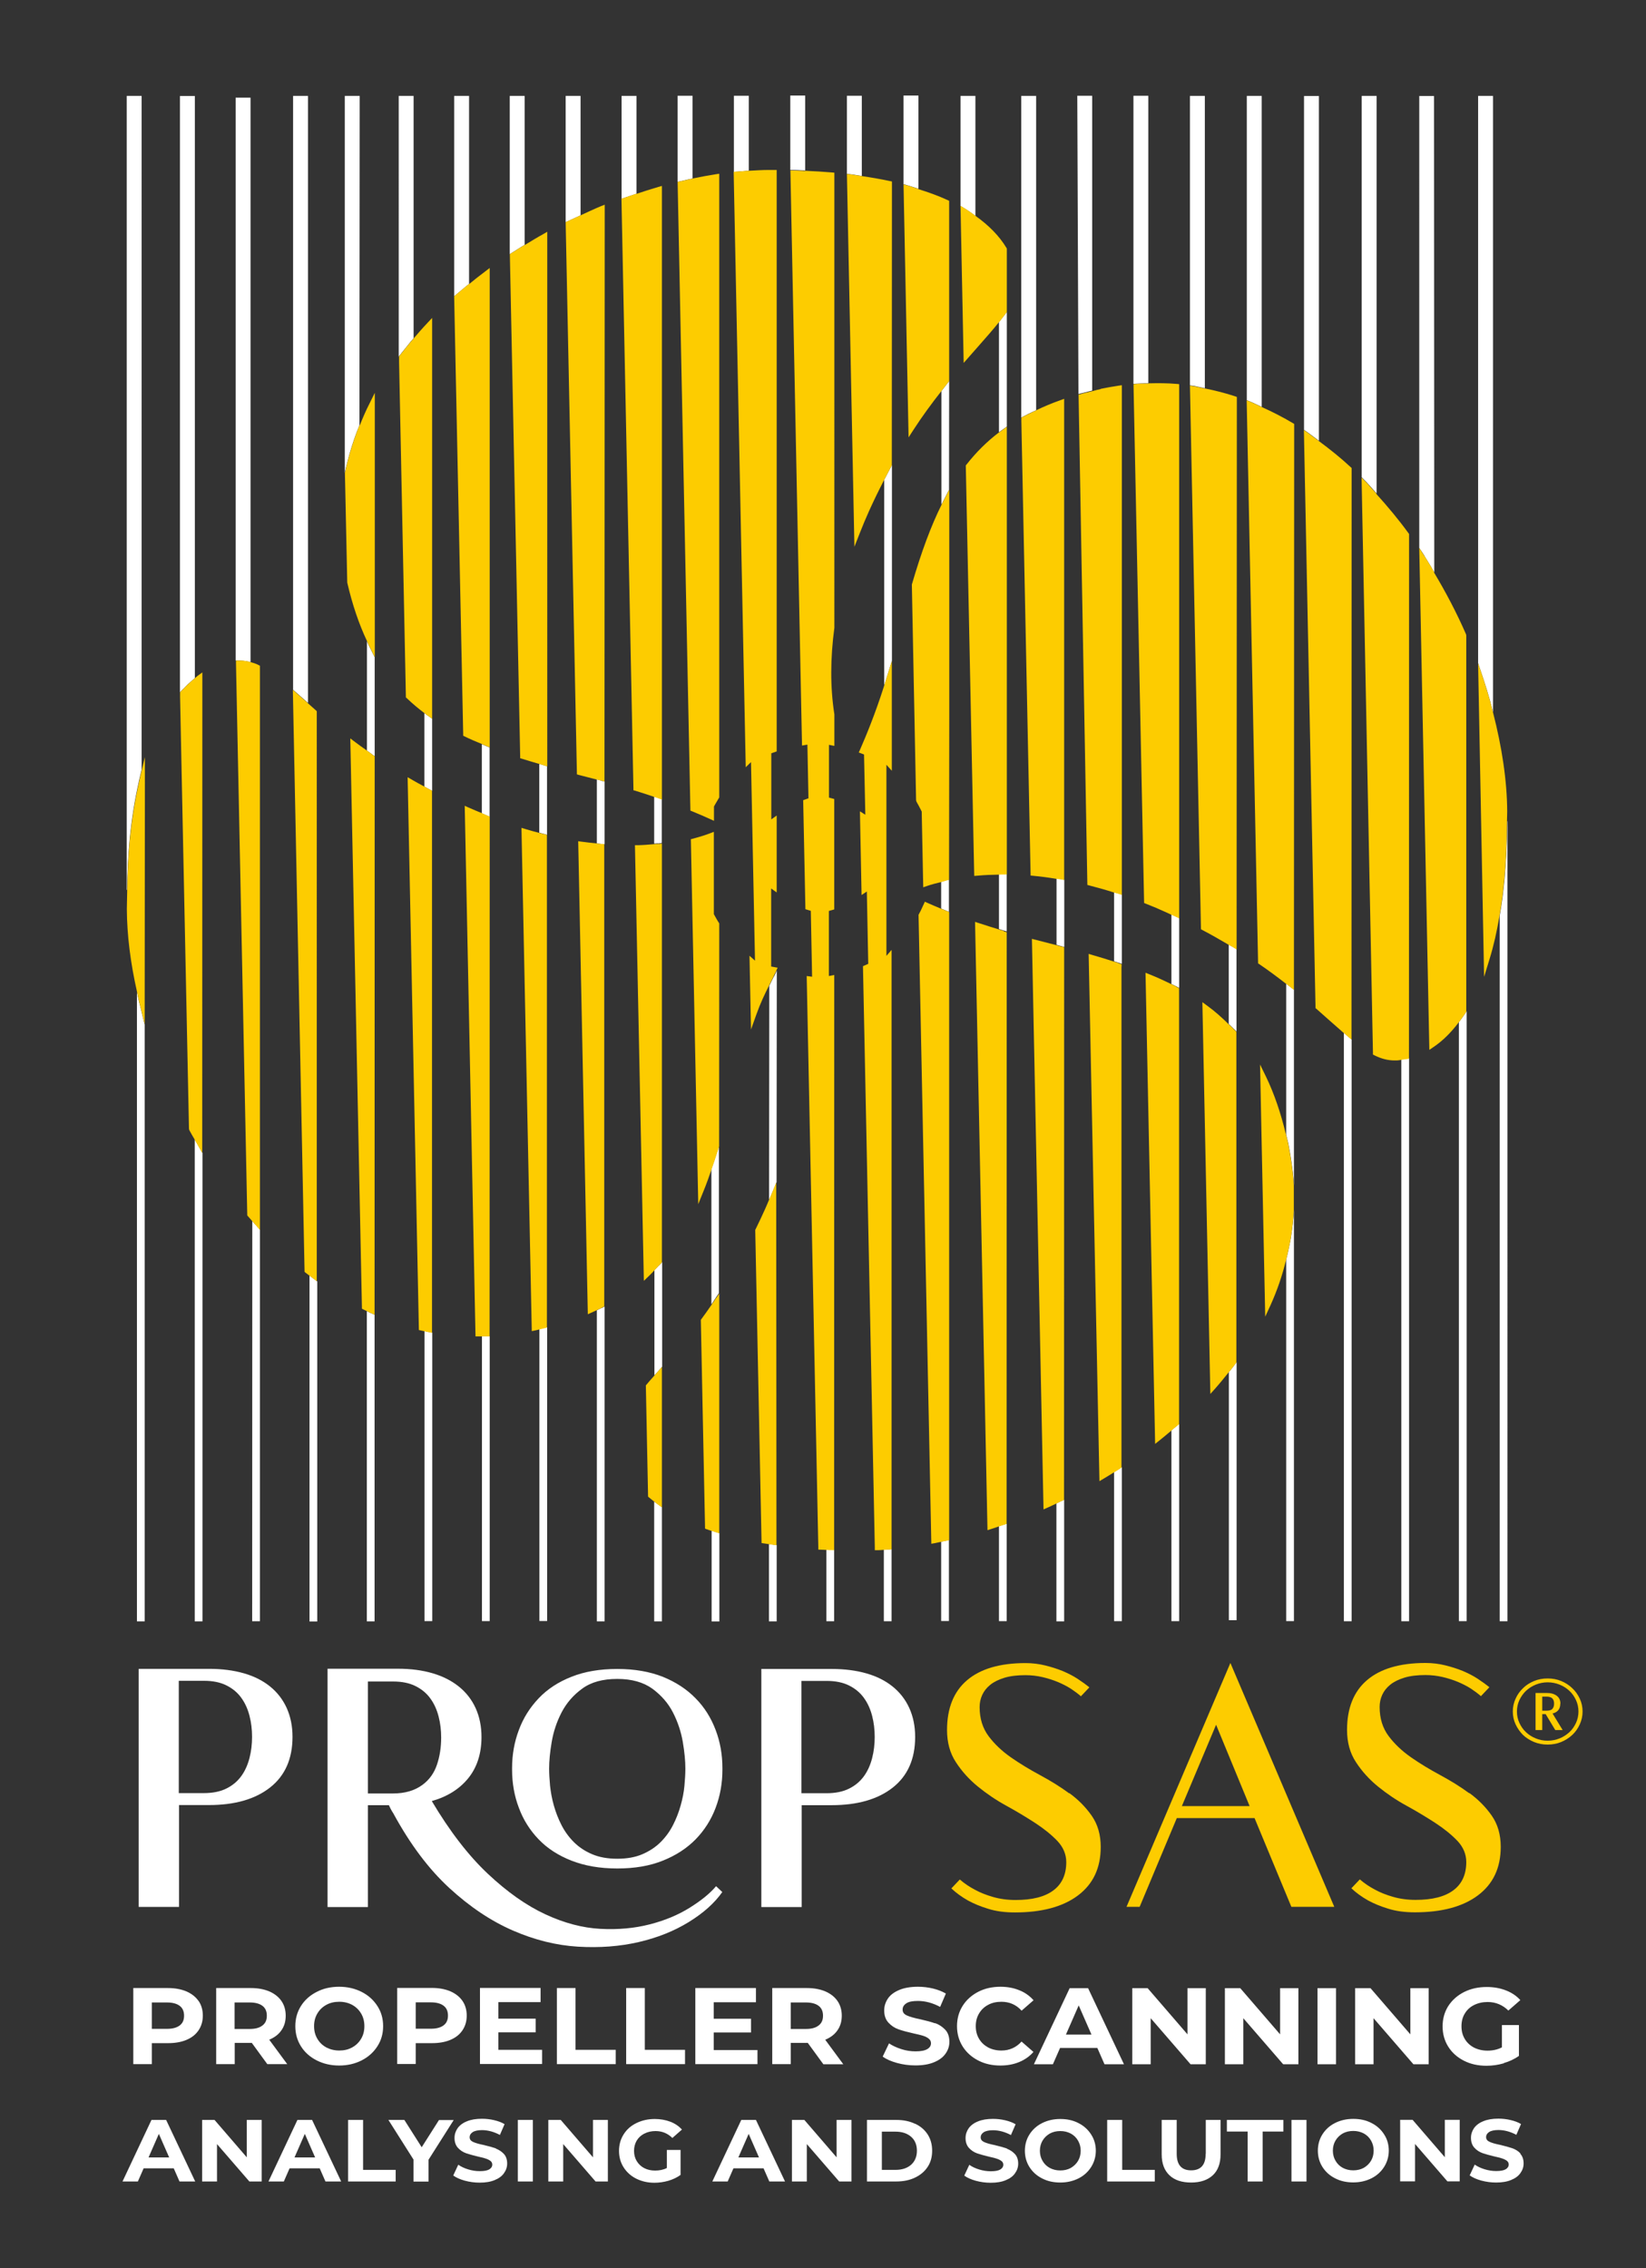 <?xml version="1.0" encoding="UTF-8"?><svg id="kleine_Anwendungen" xmlns="http://www.w3.org/2000/svg" viewBox="0 0 140.4 193.49"><rect x="0" y="0" width="140.4" height="193.49" fill="#333333" stroke="none"/><defs><style>.cls-1{fill:#fff;}.cls-2{fill:#fdcc00;}</style></defs>
<g id="Schriftzug-5"><path id="Schriftzug_weiß" class="cls-1" d="M15.25,153.98h2.57c2.21,0,3.95-.5,5.22-1.5s1.91-2.44,1.91-4.32c0-.92-.17-1.74-.5-2.47-.33-.72-.8-1.33-1.42-1.83-.62-.5-1.36-.87-2.23-1.12s-1.86-.38-2.96-.38h-6.01v20.31h3.44v-8.69Zm0-10.6h2.15c.75,0,1.39,.13,1.91,.39,.52,.26,.95,.61,1.27,1.06,.32,.44,.55,.95,.7,1.53s.22,1.17,.22,1.8-.07,1.23-.22,1.81-.38,1.1-.7,1.54c-.32,.44-.74,.8-1.27,1.06-.52,.26-1.16,.39-1.91,.39h-2.15v-9.58Zm46.38,18.04l-.55-.52c-.53,.63-1.29,1.24-2.27,1.85-.98,.61-2.11,1.08-3.4,1.41-1.29,.33-2.68,.46-4.2,.38-1.51-.08-3.08-.49-4.69-1.24-1.62-.75-3.25-1.9-4.9-3.45s-3.25-3.62-4.79-6.21c1.34-.38,2.38-1.04,3.12-1.96,.74-.92,1.12-2.09,1.12-3.5,0-.92-.17-1.74-.5-2.47-.33-.72-.8-1.33-1.42-1.83-.62-.5-1.36-.88-2.24-1.14s-1.87-.39-2.97-.39h-6v20.33h3.44v-8.69h1.79c.04,.09,.09,.19,.15,.31,.06,.12,.14,.25,.23,.39,1.43,2.63,3.02,4.75,4.77,6.36,1.75,1.61,3.56,2.82,5.42,3.63,1.86,.81,3.72,1.27,5.56,1.38s3.57-.02,5.17-.39c1.6-.37,3.03-.94,4.28-1.71,1.25-.77,2.2-1.62,2.86-2.56Zm-25.6-9.16c-.66,.49-1.5,.73-2.5,.73h-2.15v-9.55h2.15c.75,0,1.39,.13,1.91,.39,.52,.26,.95,.61,1.27,1.06,.32,.44,.55,.95,.7,1.53s.22,1.17,.22,1.8c0,.84-.12,1.61-.36,2.32-.24,.71-.65,1.29-1.24,1.72Zm9.92,4.65c.74,.77,1.67,1.37,2.79,1.81,1.12,.44,2.42,.67,3.91,.67s2.78-.22,3.89-.67c1.11-.44,2.04-1.05,2.79-1.81,.75-.77,1.32-1.66,1.71-2.69,.39-1.03,.58-2.11,.58-3.26v-.13c0-1.15-.19-2.24-.58-3.26-.39-1.03-.95-1.93-1.71-2.7-.75-.77-1.68-1.38-2.79-1.83-1.11-.44-2.41-.67-3.89-.67s-2.79,.22-3.91,.67c-1.12,.44-2.05,1.05-2.79,1.83s-1.31,1.67-1.69,2.7c-.39,1.03-.58,2.11-.58,3.26v.13c0,1.15,.19,2.24,.58,3.26,.38,1.03,.95,1.92,1.69,2.69Zm1.11-8.32c.15-.88,.43-1.72,.84-2.51s1-1.48,1.76-2.03c.76-.56,1.76-.83,2.99-.83s2.22,.28,2.99,.83c.76,.56,1.35,1.23,1.76,2.03s.69,1.64,.84,2.51c.15,.88,.22,1.64,.22,2.28,0,.43-.03,.93-.08,1.47-.05,.55-.16,1.1-.32,1.67s-.37,1.12-.65,1.67c-.28,.55-.63,1.03-1.06,1.46-.43,.43-.95,.77-1.55,1.03s-1.32,.39-2.15,.39-1.54-.13-2.15-.39-1.12-.6-1.55-1.03c-.43-.43-.78-.91-1.06-1.46-.28-.55-.49-1.1-.65-1.67-.16-.56-.26-1.12-.32-1.67-.05-.55-.08-1.04-.08-1.47,0-.64,.07-1.4,.22-2.28Zm21.3,5.4h2.57c2.21,0,3.95-.5,5.22-1.5s1.91-2.44,1.91-4.32c0-.92-.17-1.74-.5-2.47-.33-.72-.8-1.33-1.42-1.83-.62-.5-1.36-.87-2.23-1.12s-1.86-.38-2.96-.38h-6.01v20.31h3.44v-8.69Zm0-10.6h2.15c.75,0,1.39,.13,1.91,.39,.52,.26,.95,.61,1.27,1.06,.32,.44,.55,.95,.7,1.53s.22,1.17,.22,1.8-.07,1.23-.22,1.81-.38,1.1-.7,1.54c-.32,.44-.74,.8-1.27,1.06-.52,.26-1.16,.39-1.91,.39h-2.15v-9.58Zm-51.42,27.31c-.24-.35-.58-.62-1.03-.82-.45-.19-.97-.29-1.58-.29h-2.96v6.49h1.58v-1.79h1.38c.61,0,1.13-.09,1.58-.28,.45-.19,.79-.46,1.03-.82s.36-.77,.36-1.25-.12-.9-.36-1.25Zm-1.61,2.08c-.25,.19-.61,.29-1.09,.29h-1.29v-2.25h1.29c.48,0,.84,.1,1.09,.29,.25,.19,.37,.47,.37,.84s-.12,.64-.37,.83Zm7.63,1.22c.45-.19,.8-.45,1.04-.8,.25-.35,.37-.77,.37-1.25s-.12-.9-.36-1.25-.58-.62-1.03-.82c-.45-.19-.97-.29-1.58-.29h-2.96v6.49h1.58v-1.81h1.46l1.32,1.81h1.7l-1.54-2.09Zm-.57-1.22c-.25,.2-.61,.3-1.09,.3h-1.29v-2.26h1.29c.48,0,.84,.1,1.09,.29,.25,.19,.37,.47,.37,.84s-.12,.64-.37,.83Zm4.62,2.98c.57,.29,1.21,.44,1.92,.44s1.35-.15,1.92-.44c.57-.29,1.01-.69,1.34-1.2,.33-.51,.49-1.08,.49-1.72s-.16-1.21-.49-1.72c-.33-.51-.77-.91-1.34-1.2s-1.21-.44-1.92-.44-1.35,.14-1.92,.44c-.57,.29-1.02,.69-1.34,1.2-.32,.51-.48,1.08-.48,1.72s.16,1.21,.48,1.72c.32,.51,.77,.91,1.34,1.2Zm.06-4c.19-.32,.44-.56,.77-.74,.33-.18,.69-.26,1.1-.26s.77,.09,1.09,.26c.33,.18,.58,.42,.77,.74,.19,.32,.28,.67,.28,1.08s-.09,.76-.28,1.08c-.19,.32-.44,.56-.77,.74-.33,.18-.69,.26-1.09,.26s-.77-.09-1.1-.26c-.33-.18-.58-.42-.77-.74-.19-.32-.28-.67-.28-1.08s.09-.76,.28-1.08Zm8.39,2.53h1.38c.61,0,1.13-.09,1.58-.28,.45-.19,.79-.46,1.03-.82s.36-.77,.36-1.25-.12-.9-.36-1.25-.58-.62-1.03-.82c-.45-.19-.97-.29-1.58-.29h-2.96v6.49h1.58v-1.79Zm0-3.48h1.29c.48,0,.84,.1,1.09,.29,.25,.19,.37,.47,.37,.84s-.12,.64-.37,.83c-.25,.19-.61,.29-1.09,.29h-1.29v-2.25Zm7.05,2.56h3.18v-1.17h-3.18v-1.41h3.6v-1.21h-5.17v6.49h5.3v-1.21h-3.73v-1.5Zm6.57-3.78h-1.58v6.49h5.02v-1.22h-3.43v-5.27Zm5.91,0h-1.58v6.49h5.02v-1.22h-3.43v-5.27Zm9.62,5.29h-3.73v-1.5h3.18v-1.17h-3.18v-1.41h3.6v-1.21h-5.17v6.49h5.3v-1.21Zm4.3-.6l1.32,1.81h1.7l-1.54-2.09c.45-.19,.8-.45,1.04-.8,.25-.35,.37-.77,.37-1.25s-.12-.9-.36-1.25-.58-.62-1.03-.82c-.45-.19-.97-.29-1.58-.29h-2.96v6.49h1.58v-1.81h1.46Zm-1.46-1.2v-2.26h1.29c.48,0,.84,.1,1.09,.29,.25,.19,.37,.47,.37,.84s-.12,.64-.37,.83c-.25,.2-.61,.3-1.09,.3h-1.29Zm12.31-.48c-.33-.12-.76-.23-1.28-.35-.5-.1-.88-.21-1.12-.32-.25-.11-.37-.27-.37-.5s.11-.4,.32-.54c.21-.14,.54-.2,.98-.2,.63,0,1.27,.17,1.9,.51l.49-1.14c-.31-.18-.68-.33-1.1-.43-.42-.1-.84-.15-1.28-.15-.63,0-1.16,.09-1.59,.27s-.76,.42-.97,.73c-.21,.31-.32,.65-.32,1.02,0,.43,.12,.78,.36,1.04s.52,.45,.86,.57c.33,.12,.76,.23,1.28,.35,.34,.07,.61,.14,.81,.2,.2,.06,.36,.14,.49,.25,.13,.1,.19,.23,.19,.39,0,.21-.11,.38-.32,.5-.22,.13-.55,.19-1,.19-.4,0-.81-.06-1.21-.19s-.75-.29-1.05-.49l-.54,1.13c.31,.22,.71,.4,1.22,.54,.51,.14,1.03,.21,1.57,.21,.63,0,1.16-.09,1.59-.27,.44-.18,.76-.42,.98-.73,.22-.31,.33-.64,.33-1.02,0-.43-.12-.78-.36-1.03-.24-.25-.52-.44-.86-.56Zm7.38,1.55c-.46,.51-1.04,.77-1.72,.77-.42,0-.8-.09-1.13-.26-.33-.18-.59-.42-.78-.74-.19-.32-.28-.67-.28-1.08s.09-.76,.28-1.08c.19-.32,.44-.56,.78-.74,.33-.18,.71-.26,1.13-.26,.68,0,1.26,.25,1.72,.76l1.02-.89c-.33-.37-.73-.66-1.21-.85-.48-.2-1.02-.3-1.61-.3-.71,0-1.34,.14-1.9,.43-.56,.29-1.01,.69-1.33,1.2-.32,.51-.48,1.09-.48,1.73s.16,1.22,.48,1.73c.32,.51,.77,.91,1.33,1.2,.56,.29,1.19,.43,1.89,.43,.59,0,1.13-.1,1.61-.3s.89-.49,1.21-.86l-1.02-.89Zm5.66-4.55h-1.56l-3.05,6.49h1.62l.61-1.39h3.18l.61,1.39h1.66l-3.06-6.49Zm-1.88,3.96l1.09-2.49,1.09,2.49h-2.17Zm7.22-1.41l3.41,3.94h1.3v-6.49h-1.56v3.94l-3.4-3.94h-1.31v6.49h1.57v-3.94Zm7.9,0l3.41,3.94h1.3v-6.49h-1.56v3.94l-3.4-3.94h-1.31v6.49h1.57v-3.94Zm7.92-2.55h-1.58v6.49h1.58v-6.49Zm3.19,2.55l3.41,3.94h1.3v-6.49h-1.56v3.94l-3.4-3.94h-1.31v6.49h1.57v-3.94Zm11.12,3.84c.49-.14,.92-.35,1.29-.61v-2.63h-1.45v1.9c-.37,.19-.78,.28-1.23,.28-.43,0-.81-.09-1.15-.26-.34-.18-.6-.42-.79-.74-.19-.32-.28-.67-.28-1.08s.09-.77,.28-1.08c.19-.32,.45-.56,.79-.73,.34-.17,.73-.26,1.16-.26,.69,0,1.28,.25,1.77,.73l1.02-.89c-.33-.37-.74-.64-1.23-.83-.49-.19-1.03-.29-1.63-.29-.72,0-1.36,.14-1.94,.43-.57,.29-1.02,.69-1.35,1.2-.32,.51-.48,1.09-.48,1.73s.16,1.22,.48,1.73c.32,.51,.77,.91,1.34,1.2,.57,.29,1.21,.43,1.92,.43,.5,0,.99-.07,1.48-.21Zm-115.35,4.85l-2.47,5.25h1.31l.49-1.12h2.57l.49,1.12h1.34l-2.48-5.25h-1.26Zm-.25,3.2l.88-2.01,.88,2.01h-1.76Zm8.38-.01l-2.75-3.19h-1.06v5.25h1.27v-3.19l2.76,3.19h1.05v-5.25h-1.27v3.19Zm4.32-3.19l-2.47,5.25h1.31l.49-1.12h2.57l.49,1.12h1.34l-2.48-5.25h-1.26Zm-.25,3.2l.88-2.01,.88,2.01h-1.76Zm5.85-3.2h-1.28v5.25h4.06v-.99h-2.78v-4.26Zm6.48,0l-1.48,2.33-1.48-2.33h-1.36l2.14,3.38v1.88h1.28v-1.86l2.15-3.39h-1.26Zm4.86,2.43c-.27-.09-.61-.19-1.04-.29-.41-.08-.71-.17-.91-.26-.2-.09-.3-.22-.3-.4s.09-.33,.26-.44c.17-.11,.44-.17,.79-.17,.51,0,1.02,.14,1.53,.41l.4-.92c-.25-.15-.55-.26-.89-.34-.34-.08-.68-.12-1.04-.12-.51,0-.93,.07-1.29,.22-.35,.14-.61,.34-.79,.59-.17,.25-.26,.52-.26,.83,0,.35,.1,.63,.29,.84s.42,.36,.69,.46c.27,.09,.61,.19,1.04,.29,.27,.06,.49,.11,.65,.17,.16,.05,.29,.12,.4,.2,.1,.08,.15,.19,.15,.31,0,.17-.09,.31-.26,.41-.17,.1-.44,.15-.81,.15-.33,0-.65-.05-.98-.15-.33-.1-.61-.23-.85-.4l-.43,.92c.25,.18,.58,.33,.98,.44,.41,.11,.83,.17,1.27,.17,.51,0,.94-.07,1.29-.22,.35-.14,.62-.34,.79-.59,.18-.25,.27-.52,.27-.82,0-.35-.1-.63-.29-.83s-.42-.35-.69-.45Zm1.86,2.82h1.28v-5.25h-1.28v5.25Zm6.41-2.06l-2.75-3.19h-1.06v5.25h1.27v-3.19l2.76,3.19h1.05v-5.25h-1.27v3.19Zm4.4-2.03c.27-.14,.59-.21,.94-.21,.56,0,1.04,.2,1.43,.59l.82-.72c-.27-.29-.6-.52-1-.67s-.84-.23-1.32-.23c-.58,0-1.1,.12-1.57,.35s-.83,.55-1.09,.97c-.26,.41-.39,.88-.39,1.4s.13,.99,.39,1.4c.26,.41,.62,.74,1.08,.97s.98,.35,1.55,.35c.4,0,.8-.06,1.19-.17,.4-.12,.74-.28,1.04-.5v-2.13h-1.17v1.54c-.29,.15-.63,.22-1,.22-.35,0-.66-.07-.93-.21-.27-.14-.48-.34-.64-.6-.15-.25-.23-.54-.23-.87s.08-.62,.23-.88c.15-.25,.37-.45,.64-.59Zm8.25-1.16l-2.47,5.25h1.31l.49-1.12h2.57l.49,1.12h1.34l-2.48-5.25h-1.26Zm-.25,3.2l.88-2.01,.88,2.01h-1.76Zm8.38-.01l-2.75-3.19h-1.06v5.25h1.27v-3.19l2.76,3.19h1.05v-5.25h-1.27v3.19Zm6.69-2.86c-.46-.22-.99-.33-1.59-.33h-2.51v5.25h2.51c.6,0,1.13-.11,1.59-.33,.46-.22,.82-.52,1.08-.92,.26-.39,.38-.85,.38-1.38s-.13-.99-.38-1.38c-.26-.4-.61-.7-1.08-.92Zm-.33,3.49c-.33,.29-.77,.44-1.33,.44h-1.17v-3.26h1.17c.55,0,1,.15,1.33,.44,.33,.29,.49,.69,.49,1.19s-.17,.9-.49,1.19Zm8.18-1.38c-.27-.09-.61-.19-1.04-.29-.41-.08-.71-.17-.91-.26-.2-.09-.3-.22-.3-.4s.09-.33,.26-.44c.17-.11,.44-.17,.79-.17,.51,0,1.02,.14,1.53,.41l.4-.92c-.25-.15-.55-.26-.89-.34-.34-.08-.68-.12-1.04-.12-.51,0-.93,.07-1.29,.22-.35,.14-.61,.34-.79,.59-.17,.25-.26,.52-.26,.83,0,.35,.1,.63,.29,.84s.42,.36,.69,.46c.27,.09,.61,.19,1.04,.29,.27,.06,.49,.11,.65,.17,.16,.05,.29,.12,.4,.2,.1,.08,.15,.19,.15,.31,0,.17-.09,.31-.26,.41-.17,.1-.44,.15-.81,.15-.33,0-.65-.05-.98-.15-.33-.1-.61-.23-.85-.4l-.43,.92c.25,.18,.58,.33,.98,.44,.41,.11,.83,.17,1.27,.17,.51,0,.94-.07,1.29-.22,.35-.14,.62-.34,.79-.59,.18-.25,.27-.52,.27-.82,0-.35-.1-.63-.29-.83s-.42-.35-.69-.45Zm6.09-2.17c-.46-.24-.97-.35-1.55-.35s-1.09,.12-1.55,.35-.82,.56-1.08,.97c-.26,.41-.39,.88-.39,1.39s.13,.98,.39,1.39c.26,.41,.62,.74,1.08,.97,.46,.24,.98,.35,1.55,.35s1.09-.12,1.55-.35c.46-.23,.82-.56,1.08-.97,.26-.41,.4-.88,.4-1.39s-.13-.98-.4-1.39c-.26-.41-.62-.74-1.08-.97Zm-.04,3.23c-.15,.25-.36,.45-.62,.6-.26,.14-.56,.21-.89,.21s-.62-.07-.89-.21c-.26-.14-.47-.34-.62-.6-.15-.25-.23-.54-.23-.87s.08-.62,.23-.87c.15-.25,.36-.45,.62-.6,.26-.14,.56-.21,.89-.21s.62,.07,.89,.21c.26,.14,.47,.34,.62,.6s.23,.54,.23,.87-.08,.62-.23,.87Zm3.77-3.5h-1.28v5.25h4.06v-.99h-2.78v-4.26Zm7.12,2.89c0,.49-.11,.84-.32,1.07s-.52,.34-.92,.34c-.82,0-1.23-.47-1.23-1.41v-2.89h-1.28v2.94c0,.77,.22,1.36,.66,1.78,.44,.42,1.06,.62,1.85,.62s1.41-.21,1.85-.62,.66-1.01,.66-1.78v-2.94h-1.26v2.89Zm1.81-1.9h1.77v4.26h1.28v-4.26h1.77v-.99h-4.82v.99Zm5.51,4.26h1.28v-5.25h-1.28v5.25Zm6.82-4.99c-.46-.24-.97-.35-1.55-.35s-1.09,.12-1.55,.35-.82,.56-1.08,.97c-.26,.41-.39,.88-.39,1.39s.13,.98,.39,1.39c.26,.41,.62,.74,1.08,.97,.46,.24,.98,.35,1.55,.35s1.09-.12,1.55-.35c.46-.23,.82-.56,1.08-.97,.26-.41,.4-.88,.4-1.39s-.13-.98-.4-1.39c-.26-.41-.62-.74-1.08-.97Zm-.04,3.23c-.15,.25-.36,.45-.62,.6-.26,.14-.56,.21-.89,.21s-.62-.07-.89-.21c-.26-.14-.47-.34-.62-.6-.15-.25-.23-.54-.23-.87s.08-.62,.23-.87c.15-.25,.36-.45,.62-.6,.26-.14,.56-.21,.89-.21s.62,.07,.89,.21c.26,.14,.47,.34,.62,.6s.23,.54,.23,.87-.08,.62-.23,.87Zm6.3-.31l-2.75-3.19h-1.06v5.25h1.27v-3.19l2.76,3.19h1.05v-5.25h-1.27v3.19Zm6.46-.31c-.19-.21-.42-.35-.69-.45-.27-.09-.61-.19-1.04-.29-.41-.08-.71-.17-.91-.26-.2-.09-.3-.22-.3-.4s.09-.33,.26-.44c.17-.11,.44-.17,.79-.17,.51,0,1.02,.14,1.53,.41l.4-.92c-.25-.15-.55-.26-.89-.34-.34-.08-.68-.12-1.04-.12-.51,0-.93,.07-1.29,.22-.35,.14-.61,.34-.79,.59-.17,.25-.26,.52-.26,.83,0,.35,.1,.63,.29,.84s.42,.36,.69,.46c.27,.09,.61,.19,1.04,.29,.27,.06,.49,.11,.65,.17,.16,.05,.29,.12,.4,.2,.1,.08,.15,.19,.15,.31,0,.17-.09,.31-.26,.41-.17,.1-.44,.15-.81,.15-.33,0-.65-.05-.98-.15-.33-.1-.61-.23-.85-.4l-.43,.92c.25,.18,.58,.33,.98,.44,.41,.11,.83,.17,1.27,.17,.51,0,.94-.07,1.29-.22,.35-.14,.62-.34,.79-.59,.18-.25,.27-.52,.27-.82,0-.35-.1-.63-.29-.83Z"/><path id="Schriftzug_Gelb" class="cls-2" d="M91.2,152.98c-.76-.56-1.59-1.07-2.48-1.55-.89-.48-1.72-.98-2.48-1.51-.76-.53-1.4-1.13-1.91-1.81s-.77-1.51-.77-2.48c0-.37,.07-.71,.22-1.04,.15-.33,.38-.62,.69-.87,.31-.25,.72-.45,1.21-.6,.5-.15,1.09-.22,1.79-.22,.51,0,1,.06,1.47,.17s.9,.25,1.31,.42c.4,.17,.77,.36,1.1,.57,.33,.22,.61,.43,.85,.64l.72-.76c-.28-.23-.61-.47-.99-.72-.38-.25-.81-.47-1.28-.67-.47-.19-.97-.35-1.5-.48-.53-.13-1.09-.2-1.68-.2-2.18,0-3.84,.49-4.98,1.46s-1.71,2.39-1.71,4.25c0,1.06,.25,1.98,.76,2.75,.5,.77,1.13,1.47,1.88,2.08,.75,.61,1.56,1.16,2.44,1.64s1.68,.97,2.44,1.46c.75,.49,1.38,1,1.89,1.53,.5,.53,.76,1.14,.76,1.81,0,1.06-.37,1.87-1.1,2.41-.73,.55-1.81,.82-3.22,.82-.7,0-1.34-.09-1.93-.26-.59-.17-1.09-.37-1.51-.6-.5-.26-.94-.56-1.32-.89l-.72,.76c.4,.38,.88,.73,1.43,1.04,.48,.26,1.05,.5,1.71,.7,.66,.21,1.42,.31,2.28,.31,2.29,0,4.09-.48,5.38-1.45,1.29-.97,1.94-2.34,1.94-4.14,0-1.04-.26-1.93-.77-2.66-.51-.73-1.15-1.38-1.91-1.93Zm4.88,9.68h1.13l3.17-7.57h6.63l3.14,7.57h3.66l-8.86-20.8-8.86,20.8Zm4.73-8.59l2.92-6.94,2.86,6.94h-5.78Zm24.51-1.1c-.76-.56-1.59-1.07-2.48-1.55-.89-.48-1.72-.98-2.48-1.51-.76-.53-1.4-1.13-1.91-1.81s-.77-1.51-.77-2.48c0-.37,.07-.71,.22-1.04,.15-.33,.38-.62,.69-.87,.31-.25,.72-.45,1.21-.6,.5-.15,1.09-.22,1.79-.22,.51,0,1,.06,1.47,.17s.9,.25,1.31,.42c.4,.17,.77,.36,1.1,.57,.33,.22,.61,.43,.85,.64l.72-.76c-.28-.23-.61-.47-.99-.72-.38-.25-.81-.47-1.28-.67-.47-.19-.97-.35-1.5-.48-.53-.13-1.09-.2-1.68-.2-2.18,0-3.84,.49-4.98,1.46s-1.71,2.39-1.71,4.25c0,1.06,.25,1.98,.76,2.75,.5,.77,1.13,1.47,1.88,2.08,.75,.61,1.56,1.16,2.44,1.64s1.68,.97,2.44,1.46c.75,.49,1.38,1,1.89,1.53,.5,.53,.76,1.14,.76,1.81,0,1.06-.37,1.87-1.1,2.41-.73,.55-1.81,.82-3.22,.82-.7,0-1.34-.09-1.93-.26-.59-.17-1.09-.37-1.51-.6-.5-.26-.94-.56-1.32-.89l-.72,.76c.4,.38,.88,.73,1.43,1.04,.48,.26,1.05,.5,1.71,.7,.66,.21,1.42,.31,2.28,.31,2.29,0,4.09-.48,5.38-1.45,1.29-.97,1.94-2.34,1.94-4.14,0-1.04-.26-1.93-.77-2.66-.51-.73-1.15-1.38-1.91-1.93Zm7.78-7.64c0-.29-.1-.51-.31-.67-.21-.16-.49-.24-.84-.24h-.97v3.16h.57v-1.36h.29l.82,1.36h.63l-.86-1.41c.44-.11,.66-.39,.66-.84Zm-1.2,.6h-.35v-1.2h.35c.24,0,.41,.05,.51,.15s.15,.25,.15,.45-.05,.34-.15,.45-.27,.15-.51,.15Zm2.85-1.03c-.16-.34-.37-.64-.64-.89-.27-.26-.58-.46-.94-.61-.36-.15-.75-.22-1.16-.22s-.8,.07-1.16,.22c-.36,.15-.68,.35-.94,.61-.27,.26-.48,.55-.63,.89-.16,.34-.24,.71-.24,1.1s.08,.76,.24,1.1,.37,.64,.63,.9c.26,.25,.58,.45,.94,.6,.36,.15,.75,.22,1.16,.22s.8-.07,1.16-.22c.36-.15,.67-.35,.94-.6,.27-.25,.48-.55,.64-.9s.24-.71,.24-1.1-.08-.76-.24-1.1Zm-.32,2.07c-.14,.3-.32,.57-.56,.79-.24,.22-.51,.4-.83,.53-.32,.13-.66,.2-1.03,.2s-.71-.07-1.02-.2c-.32-.13-.6-.31-.83-.53-.24-.22-.42-.49-.56-.79s-.21-.63-.21-.97,.07-.67,.21-.97,.33-.57,.56-.79c.24-.22,.51-.4,.83-.53s.66-.2,1.02-.2,.71,.07,1.03,.2c.32,.13,.6,.31,.83,.53,.24,.22,.42,.49,.56,.79s.21,.63,.21,.97-.07,.67-.21,.97Z"/></g><path id="Linien_weiß-2" class="cls-1" d="M43.48,21.72v-.04s0,.04,0,.04h0Zm0-.04s.77-.49,1.03-.65c.08-.05,.16-.09,.24-.14V8.18h-1.27v13.5Zm-2.06,41.94s-.05-.02-.07-.03c-.09-.03-.17-.07-.25-.11v5.9c.09,.03,.16,.07,.25,.11,.06,.02,.11,.05,.16,.07,.03,.01,.06,.03,.09,.04l.16,.06v-5.9l-.25-.1-.09-.04ZM57.8,15.51s.76-.17,1.02-.23c.08-.02,.17-.03,.25-.05v-7.06h-1.27v7.33Zm-11.14,55.96v0s0,0,0,0Zm-10.19-10.44s-.01,0-.02-.01c-.09-.06-.17-.13-.25-.19v6.27c.08,.05,.17,.09,.25,.14,.05,.03,.11,.06,.16,.09,.04,.02,.08,.04,.12,.06l.13,.07v-6.15l-.25-.18-.14-.1Zm2.27-35.71v-.05s0,.05,0,.05h0Zm-1.87,42.29v0s0,0,0,0Zm1.87-42.34s.78-.65,1.03-.86c.08-.06,.16-.12,.24-.19V8.18h-1.27V25.28Zm7.61,40s-.06-.02-.1-.03c-.09-.03-.16-.05-.25-.08v5.87c.08,.02,.17,.05,.25,.07,.05,.01,.11,.03,.16,.04,.02,0,.04,.01,.06,.02l.19,.05v-5.85l-.25-.07-.07-.02Zm5.22,6.9v0s0,0,0,0Zm4.48,56.11h0c-.09-.06-.17-.13-.25-.2v10.23h.66v-9.74l-.25-.18-.16-.12Zm-3.03-111.32s.76-.27,1.02-.35c.08-.03,.17-.05,.25-.08V8.18h-1.27v8.78Zm0,.02v-.02s0,.02,0,.02h0Zm4.79-1.47h0s0,0,0,0h0Zm-9.56,3.48v-.04s0,.04,0,.04h0Zm7.98,88.93c-.05,.06-.11,.11-.16,.17-.08,.09-.17,.17-.25,.26,0,0,0,0,0,0v8.98l.25-.28,.16-.18,.25-.28v-8.93l-.06,.07c-.06,.07-.12,.12-.18,.19Zm-7.98-88.97s.77-.35,1.03-.47c.08-.04,.16-.07,.24-.11V8.18h-1.27v10.77Zm3.07,92.62c-.05,.03-.11,.05-.16,.08-.08,.04-.17,.08-.25,.12,0,0,0,0,0,0v26.54h.66v-26.85l-.14,.07s-.07,.03-.1,.05Zm-.06-44.99s-.07-.02-.1-.03c-.08-.02-.17-.04-.25-.06v5.46c.08,0,.17,.02,.25,.03,.05,0,.11,.01,.16,.02,0,0,.01,0,.02,0l.23,.02v-5.35l-.25-.06h-.06Zm-14.7,47.04s-.07-.02-.1-.02c-.08-.02-.17-.04-.25-.06,0,0,0,0,0,0v24.75h.66v-24.61l-.24-.05h-.06Zm9.86-.35c-.06,.01-.11,.02-.16,.04-.09,.02-.17,.04-.25,.06,0,0,0,0,0,0v24.91h.66v-25.07l-.19,.05s-.03,0-.05,.01Zm9.71-45.21s-.05-.02-.08-.03h0c-.08-.03-.17-.05-.25-.08v4.01s0,0,0,0c0,0,0,0,0,0,.08,0,.17,0,.25-.02,.04,0,.09,0,.13,0h.03s.24-.03,.24-.03v-3.73l-.25-.09-.08-.03ZM22.15,104.88v-.03h0s0,.03,0,.03Zm-2.04-48.53h.24s0,0,0,0c.26,0,.51,.02,.77,.07,.08,.02,.17,.04,.25,.07V8.33h-1.27V56.35Zm13.91-25.93h0s0-.01,0-.01h0s.05-.07,.05-.07c.06-.08,.14-.16,.2-.25,.25-.32,.51-.64,.77-.96,.08-.09,.16-.18,.24-.27V8.18h-1.27V30.42ZM16.62,8.19h-1.27V59.06l.06-.07c.06-.07,.13-.13,.19-.19,.25-.27,.51-.52,.77-.74,.08-.07,.17-.14,.25-.21V8.19Zm63.68,25.17v9.69s0,0,0,0l.65-1.27h0s.01-9.27,.01-9.27l-.66,.85s0,0,0,0Zm16.38-.61l.23-.02s.01,0,.02,0c.26-.02,.51-.02,.77-.03,.08,0,.17,0,.25,0V8.17h-1.27v24.58Zm29.4,23.82l.25,.75,.24,.72c.19,.58,.37,1.17,.53,1.75,.09,.33,.16,.66,.25,.98,0,0,0,0,0,0V8.18h-1.27V56.57Zm-38.97-20.95l.13-.07s.08-.04,.12-.06c.25-.14,.51-.26,.77-.38,.08-.04,.17-.08,.25-.11V8.18h-1.27v27.45Zm-1.9-8.14v9.39s.67-.48,.67-.48v-9.77s-.67,.86-.67,.86Zm-23.88,70.28c-.08,.27-.16,.52-.25,.78-.05,.17-.11,.34-.16,.5-.08,.24-.16,.46-.24,.69,0,0,0,0,0,0v11.55s-.01,0-.01,0c.07-.1,.14-.19,.2-.29l.04-.07,.16-.24,.25-.37v-12.58s0,.02,0,.02ZM29.41,40.35c.07-.35,.16-.7,.25-1.05,.21-.83,.47-1.65,.77-2.45,.07-.19,.16-.38,.23-.58h0s.02-28.09,.02-28.09h-1.27V40.35Zm0,.06v-.06s0,.07,0,.07c0,0,0,0,0,0Zm2.53,71.74l-.24-.11-.12-.05s-.03-.01-.04-.02c-.08-.04-.17-.08-.25-.12v26.46h.66v-26.2s-.01,.04-.01,.04Zm-19.61-24.78l-.24-.99-.16-.66-.08-.31c-.07-.27-.11-.53-.17-.8v53.7h.66v-50.95s0,.01,0,.01Zm14.32,21.63s0,0,0,0c-.08-.06-.17-.13-.25-.19,0,0,0,0,0,0v29.51h.66v-29.01l-.24-.18-.16-.12Zm4.9-53.76l-.06-.12c-.07-.13-.13-.28-.19-.42v9.33c.08,.06,.17,.12,.25,.18,.05,.04,.11,.08,.16,.12,.05,.03,.09,.07,.14,.1l.11,.07v-8.44l-.25-.5-.16-.32Zm-9.78,49.21l-.25-.29v-.02s-.01,34.16-.01,34.16h.66v-33.41l-.24-.27-.16-.19Zm3.23-45.61l.25,.22,.68,.6s.06,.05,.09,.08h0c.08,.07,.17,.15,.25,.22V8.18h-1.27V58.85Zm-7.74,39.5l-.24-.42-.16-.28-.06-.11c-.06-.11-.12-.22-.19-.33,0,0,0,0,0-.01v41.12h.66v-40.04h0s0,.07,0,.07Zm7.74-39.49h0s0,0,0,0h0Zm16.77,55.14h-.24s0,0,0,0c-.05,0-.1,0-.16,0-.08,0-.17,0-.25,0,0,0,0,0-.01,0v24.3h.66v-24.37h0s0,.06,0,.06Zm63.71,2.21l-.06,.08c-.06,.08-.13,.16-.19,.25-.05,.07-.11,.14-.16,.21-.08,.1-.17,.2-.25,.3v21.17h.66v-22.06h0v.06Zm-.38-35.46s-.02-.01-.04-.02c-.08-.05-.17-.09-.25-.14v6.77c.08,.08,.17,.16,.25,.24,.05,.05,.11,.11,.16,.16,.06,.06,.13,.12,.19,.18l.06,.07v-7.04l-.25-.15-.13-.08Zm1.25-46.58v-.02s0,.02,0,.02h0Zm0-.02l.25,.1,.09,.04c.23,.09,.45,.21,.68,.31,.08,.04,.17,.08,.25,.12V8.18h-1.27v25.98Zm3.61,72.21c-.07,.37-.16,.74-.25,1.1v30.84h.66v-35.11c-.04,.78-.13,1.56-.25,2.34-.04,.28-.11,.55-.16,.83Zm.01-22.23s0,0-.01-.01c-.08-.07-.17-.13-.25-.19v12.88s0,0,0,0c.06,.25,.12,.48,.18,.74,.03,.13,.04,.26,.07,.39,.06,.31,.11,.62,.16,.93,.12,.77,.21,1.54,.25,2.31v.57s0,.89,0,.89v.06h0s0,.49,0,.49v-18.75l-.25-.2-.15-.12Zm-8.47-51.25l.25,.04h.04c.24,.04,.49,.11,.73,.15,.08,.02,.17,.04,.25,.06V8.18h-1.27v24.7Zm-6.14,43.33s-.06-.02-.08-.02c0,0,0,0,0,0-.08-.03-.17-.05-.25-.07v5.89c.08,.03,.17,.05,.25,.08,.05,.02,.11,.04,.16,.05,.03,0,.05,.02,.08,.03l.17,.06v-5.91l-.25-.08-.08-.03Zm.32,48.96l-.11,.07s-.08,.05-.12,.08c-.05,.03-.11,.07-.16,.1-.08,.05-.17,.1-.25,.15,0,0,0,0-.01,0v12.73h.66v-13.2h0v.06Zm-34.32,5.62l-.25-.08-.08-.02s-.06-.02-.08-.03c-.08-.03-.17-.06-.25-.08,0,0,0,0,0,0v7.75h.66v-7.59h0s0,.06,0,.06Zm38.87-52.64s-.04-.02-.06-.03c-.09-.04-.17-.08-.25-.11v5.94c.08,.04,.17,.08,.25,.12,.05,.03,.11,.05,.16,.08,.04,.02,.08,.04,.12,.06l.13,.07v-5.96l-.25-.12-.11-.05Zm.35,43.33l-.09,.07c-.05,.04-.1,.08-.16,.13-.05,.05-.11,.09-.16,.13-.08,.07-.17,.14-.25,.21,0,0,0,0,0,0v16.28h.66v-16.89h0v.06Zm24.51-35.19l-.04,.06c-.06,.1-.14,.19-.2,.29-.05,.08-.11,.15-.16,.23-.08,.11-.17,.22-.25,.33,0,0,0,0,0,0v51.1h.66v-52.09s0,0,0,0v.06Zm-4.9,3.98l-.2,.04s-.03,0-.04,0c-.06,.01-.11,.01-.16,.02-.09,.02-.17,.02-.25,.04,0,0,0,0-.01,0v47.94h.66v-48.11h0v.07Zm.87-82.09V46.74s.26,.39,.26,.39l.2,.31h0s0,.02,0,.02h0c.2,.3,.36,.59,.57,.93,.05,.08,.09,.17,.14,.25,.03,.06,.06,.11,.1,.17,0,0,0,.01,.01,.02l-.02-40.64h-1.27Zm5.03,48.44h0s0-.02,0-.02v.02Zm2.47,13.43s0,.04,0,.07c-.02,1.73-.09,3.38-.23,4.92-.05,.5-.1,.98-.16,1.46-.07,.56-.16,1.11-.25,1.64,0,0,0,0,0,.01v60.16s.66,0,.66,0V70.06h-.01Zm-17.33-33.37l.25,.17,.14,.1c.21,.15,.42,.32,.63,.47,.08,.06,.17,.13,.25,.19V8.19h-1.27v28.5Zm0,.02v-.02s0,.02,0,.02h0Zm4.92,4.02l.25,.26,.16,.16c.21,.22,.41,.46,.61,.68,.08,.09,.17,.19,.25,.28V8.18h-1.27V40.73Zm-.86,47.96l-.24-.2-.16-.14h-.01c-.08-.08-.16-.15-.24-.22,0,0,0,0-.01,0v50.19h.66v-49.7h0s0,.07,0,.07Zm.86-47.92v-.04s0,.04,0,.04h0Zm-14.65-7.87h0s0,0,0,0h0Zm-30.35,99.29v.03h-.25s-.01-.01-.01-.01c-.06,0-.1,0-.15,0-.09,0-.16,0-.25-.01v6.12h.66v-6.14s0,.01,0,.01Zm-3.73-117.67h.25s0,0,0,0c.26,0,.51,.02,.76,.03,.08,0,.17,0,.25,.01v-6.39h-1.27v6.34Zm8,26.42h0s0,17.57,0,17.57l.64-2.06,.02-.06v-16.7s-.02,.04-.02,.04l-.63,1.2Zm-3.18-26.09l.25,.03h.03c.25,.03,.49,.07,.74,.11,.08,.01,.17,.03,.25,.04v-6.84h-1.27v6.67Zm3.56,117.34c-.05,0-.11,0-.16,0-.08,0-.17,0-.25,.02v6.11h.66v-6.15l-.23,.02s-.01,0-.02,0Zm-3.56-117.33h0s0,0,0,0h0Zm-9.64-.17h0s0,0,0,0h0Zm0-.01s.76-.06,1.02-.08c.09,0,.17,0,.25-.01v-6.4h-1.27v6.49Zm3.65,117.14l-.25-.03h-.04s-.08-.02-.12-.02c-.09-.01-.17-.02-.25-.04,0,0,0,0,0,0v6.6h.66v-6.57h0v.06Zm1.17-117.28h0s0,0,0,0h0Zm-1.42,68.8c-.05,.1-.11,.21-.16,.32-.02,.04-.03,.07-.05,.1-.05,.11-.11,.23-.17,.35,0,0,0,0,0,0l-.02,18.28c.06-.14,.12-.28,.18-.42l.07-.16,.16-.39,.23-.56v.05h0s.02-18.1,.02-18.1l-.02,.05c-.06,.15-.14,.31-.23,.48Zm24.53,44.72c-.05,.03-.11,.05-.16,.08-.08,.04-.17,.08-.25,.12,0,0,0,0-.01,0v10.07h.66v-10.38l-.14,.07s-.06,.03-.1,.04Zm-8.6-110.47l.25,.15,.13,.08c.23,.14,.43,.28,.64,.43,.09,.06,.16,.12,.25,.19V8.18h-1.27v9.4Zm-4.85-1.84h0s0,0,0,0h0Zm8.79,114.24l-.17,.06s-.05,.02-.07,.02c-.05,.02-.11,.04-.16,.05-.08,.03-.17,.06-.25,.08,0,0,0,0-.01,0v8.11h.66v-8.39h0v.06Zm4.62-54.98s-.08,0-.12-.02c-.08-.01-.17-.02-.25-.03v5.66c.08,.02,.17,.04,.25,.07,.05,.01,.11,.03,.16,.04,.02,0,.04,.01,.06,.02l.19,.05v-5.73l-.25-.04h-.04Zm1.5-41.35h0s0-.03,0-.03l.08-.02c.06-.02,.11-.03,.17-.04,.22-.06,.45-.11,.67-.17,.08-.02,.17-.04,.25-.06V8.17h-1.27l.1,25.5Zm-6.37,40.92c-.05,0-.11,0-.16,0-.08,0-.17,.01-.25,.01v4.68c.08,.03,.17,.05,.25,.08,.05,.02,.11,.04,.16,.05,.02,0,.05,.02,.07,.02l.18,.05v-4.91h-.25s0,0,0,0Zm-4.93,56.87c-.05,.01-.11,.02-.16,.03-.08,.02-.17,.03-.25,.05v6.77h.66v-6.91l-.2,.04s-.04,0-.05,.01Zm-3.63-115.72l.25,.07,.07,.02c.24,.07,.47,.15,.71,.22,.09,.03,.17,.06,.25,.08v-7.95h-1.27v7.56Zm4.85,1.85h0s0,0,0,0h0Zm-1.22,57.54c-.06,.01-.11,.03-.16,.05-.09,.02-.17,.05-.25,.07v2.29c.09,.04,.16,.07,.25,.1,.06,.02,.1,.04,.16,.07,.04,.02,.07,.03,.11,.04l.14,.06v-2.74l-.18,.04s-.05,.01-.07,.02ZM11.85,66.62l.23-.97V8.18h-1.27V75.91h.03c.03-1.5,.09-2.95,.22-4.3,.17-1.75,.43-3.38,.77-4.87,0-.04,.01-.08,.02-.12Z"/><path id="Propeller" class="cls-2" d="M112.49,37.62c-.08-.06-.17-.13-.25-.19-.21-.15-.42-.32-.63-.47l-.14-.1-.25-.17v.02s.99,49.18,.99,49.18v.11s.09,.07,.09,.07c.31,.27,.61,.54,.9,.8l.34,.3c.38,.34,.74,.65,1.08,.95,0,0,0,0,.01,0,.08,.07,.16,.14,.24,.21h.01s.16,.15,.16,.15l.24,.2v-.33s.01-48.43,.01-48.43l-.08-.07c-.87-.81-1.79-1.54-2.72-2.23Zm-4.88-2.9c-.08-.04-.17-.08-.25-.12-.23-.1-.45-.22-.68-.31l-.09-.04-.25-.1v.02s.97,47.88,.97,47.88v.13s.11,.07,.11,.07c.78,.53,1.53,1.09,2.29,1.68,.08,.06,.17,.12,.25,.19,0,0,0,0,.01,.01l.15,.12,.25,.2,.02-48.29-.12-.07c-.87-.52-1.76-.97-2.65-1.37Zm2.75,67.99v-.95s0-.52,0-.52v-.05c-.04-.77-.13-1.54-.25-2.31-.05-.31-.1-.62-.16-.93-.03-.13-.04-.26-.07-.39-.05-.26-.12-.49-.18-.74,0,0,0,0,0,0-.45-1.87-1.01-3.52-1.72-4.99l-.5-1.02,.44,21.51,.46-1c.57-1.26,1-2.54,1.32-3.84,.09-.37,.18-.73,.25-1.1,.06-.28,.12-.55,.16-.83,.12-.78,.21-1.56,.25-2.34v-.48s0,0,0,0Zm16.99-41.93s0,0,0,0c-.09-.33-.16-.65-.25-.98-.17-.58-.34-1.16-.53-1.75l-.24-.72-.25-.75h0s0,.03,0,.03v.02s.51,26.7,.51,26.7l.46-1.5c.35-1.13,.63-2.37,.85-3.69,.09-.53,.18-1.08,.25-1.64,.06-.47,.11-.96,.16-1.46,.15-1.54,.22-3.19,.23-4.92,0-.3,.02-.58,.02-.89-.01-2.62-.45-5.51-1.21-8.46Zm-9.94-18.66c-.08-.09-.16-.19-.25-.28-.21-.22-.4-.47-.61-.68l-.16-.16-.25-.26v.04s.97,49.03,.97,49.03v.15s.14,.07,.14,.07c.58,.29,1.14,.43,1.69,.43,.07,0,.15,0,.22,0,.11,0,.24-.03,.36-.05,0,0,0,0,.01,0,.08-.01,.16-.02,.25-.04,.06-.01,.1-.01,.16-.02,.01,0,.03,0,.04,0l.2-.04v-.26s.01-44.5,.01-44.5l-.05-.07c-.86-1.18-1.78-2.28-2.73-3.33Zm4.92,6.69c-.09-.14-.16-.3-.25-.44-.19-.3-.37-.61-.56-.91l-.21-.32-.25-.39,.86,42.81,.38-.26c.77-.52,1.48-1.23,2.12-2.08,0,0,0,0,0,0,.08-.11,.17-.21,.25-.33,.05-.08,.11-.15,.16-.23,.07-.1,.14-.19,.2-.29l.04-.06v-.45s0-31.65,0-31.65l-.02-.1c-.8-1.84-1.73-3.6-2.74-5.29Zm-28.45-15.62c-.24,.05-.47,.11-.71,.18-.08,.02-.17,.04-.25,.06-.22,.06-.45,.1-.67,.17-.06,.02-.11,.03-.17,.04l-.08,.02v.03s.75,41.8,.75,41.8l.19,.05c.71,.18,1.41,.38,2.09,.6,.08,.03,.17,.05,.25,.07,0,0,0,0,0,0,.03,0,.06,.02,.08,.02l.08,.03,.25,.08V32.86s-.27,.04-.27,.04c-.54,.08-1.04,.17-1.53,.27Zm1.55,48.97c-.05-.02-.11-.04-.16-.05-.08-.03-.17-.05-.25-.08-.52-.17-1.1-.35-1.83-.56l-.33-.1,.92,44.98,.37-.22c.29-.17,.58-.35,.86-.53,0,0,0,0,.01,0,.08-.05,.17-.1,.25-.15,.05-.03,.11-.07,.16-.1,.04-.03,.08-.05,.12-.08l.11-.07v-42.68s.01-.17,.01-.17v-.09l-.17-.06s-.05-.02-.08-.03Zm2.53-49.44c-.08,0-.17,0-.25,0-.26,0-.51,0-.77,.03,0,0-.01,0-.02,0l-.23,.02h0v.24h0s.9,44.02,.9,44.02l.15,.06c.59,.23,1.15,.47,1.72,.73,.15,.07,.3,.14,.45,.21,.08,.04,.16,.07,.25,.11,.02,0,.04,.02,.06,.03l.11,.05,.25,.12V32.77s-.22-.02-.22-.02c-.78-.07-1.59-.07-2.4-.05Zm2.37,51.44c-.05-.03-.11-.05-.16-.08-.08-.04-.17-.08-.25-.12-.6-.3-1.21-.58-1.86-.84l-.35-.14,.82,40.19,.39-.31c.33-.26,.66-.54,.99-.82,0,0,0,0,0,0,.08-.07,.17-.14,.25-.21,.05-.05,.11-.09,.16-.13,.05-.04,.1-.08,.16-.13l.09-.07v-.33s0-36.59,0-36.59v-.19s0-.09,0-.09l-.13-.07s-.08-.04-.12-.06Zm-11.94-49.15c-.08,.04-.17,.08-.25,.11-.26,.13-.52,.25-.77,.38-.04,.02-.08,.04-.12,.06l-.13,.07h0v.29s.79,38.77,.79,38.77l.22,.02c.66,.06,1.32,.15,1.98,.26,.08,.01,.17,.02,.25,.03,.04,0,.08,0,.12,.02h.04s.25,.05,.25,.05V34.02s-.32,.12-.32,.12c-.75,.26-1.42,.55-2.07,.86Zm2.14,45.73c-.05-.01-.11-.03-.16-.04-.08-.02-.17-.04-.25-.07-.54-.14-1.11-.29-1.78-.46l-.32-.08,.99,48.67,.34-.15c.25-.11,.5-.23,.75-.35,0,0,0,0,.01,0,.08-.04,.17-.08,.25-.12,.05-.03,.11-.05,.16-.08,.03-.02,.06-.03,.1-.04l.14-.07h0s.01-46.89,.01-46.89v-.19s0-.07,0-.07l-.19-.05s-.04-.01-.06-.02Zm12.24-47.59c-.08-.02-.17-.04-.25-.06-.24-.05-.49-.11-.73-.15h-.04s-.25-.04-.25-.04h0s.94,46.37,.94,46.37l.13,.07c.76,.4,1.51,.83,2.24,1.26,.08,.05,.17,.09,.25,.14,.01,0,.02,.01,.04,.02l.13,.08,.25,.15,.02-47.13-.17-.06c-.85-.28-1.7-.49-2.54-.66Zm2.45,54.63c-.05-.06-.11-.11-.16-.16-.08-.08-.17-.16-.25-.24-.57-.56-1.16-1.1-1.84-1.59l-.41-.3,.68,33.42,.42-.47c.4-.45,.77-.91,1.14-1.37,.08-.1,.17-.2,.25-.3,.05-.07,.11-.14,.16-.21,.06-.08,.13-.16,.19-.25l.06-.08v-27.81s0-.29,0-.29v-.1l-.06-.07c-.06-.06-.13-.12-.19-.18Zm-49.17,29.3l-.25,.28-.13,.15c-.18,.2-.36,.4-.52,.6l-.06,.07,.19,9.49,.08,.07c.14,.12,.29,.23,.44,.35,.08,.07,.16,.13,.25,.2h0s.16,.12,.16,.12l.25,.18v-11.98l-.25,.28-.16,.18Zm.17-45.1h-.03s-.09,0-.13,.01c-.08,0-.17,0-.25,.02,0,0,0,0,0,0,0,0,0,0,0,0-.46,.04-.92,.08-1.4,.09h-.25s.76,37.16,.76,37.16l.41-.39c.17-.16,.33-.33,.48-.5,0,0,0,0,0,0,.08-.09,.17-.17,.25-.26,.05-.06,.11-.11,.16-.17,.06-.06,.12-.12,.18-.19l.06-.07v-.39s0-35.33,0-35.33h0s-.24,.03-.24,.03Zm-44.36-5.29s-.01,.08-.02,.12c-.34,1.49-.6,3.12-.77,4.87-.13,1.35-.19,2.81-.22,4.3,0,.52-.03,1.03-.03,1.56,.01,2.22,.31,4.6,.87,7.08,.06,.27,.11,.53,.17,.8l.08,.31,.16,.66,.24,.99h0s.02-22.8,.02-22.8l-.27,1.14-.23,.97Zm4.77-8.84c-.08,.07-.17,.14-.25,.21-.26,.23-.52,.47-.77,.74-.06,.07-.13,.12-.19,.19l-.06,.07h0s0,.1,0,.1v.27s.76,36.87,.76,36.87l.03,.11c.14,.27,.3,.53,.45,.79,0,0,0,0,0,.01,.06,.11,.12,.22,.19,.33l.06,.11,.16,.28,.24,.42v-.5s.01-40.49,.01-40.49l-.4,.29c-.08,.06-.16,.13-.24,.2Zm5.53,47.03v.03h0s0-.03,0-.03Zm-.14-48.17c-.21-.1-.42-.17-.63-.22-.08-.02-.17-.05-.25-.07-.26-.05-.51-.08-.77-.07,0,0,0,0,0,0h-.24v.25h0s.96,46.99,.96,46.99v.09s.42,.48,.42,.48l.66,.76v-.38s0-47.75,0-47.75l-.15-.07ZM59.07,15.24c-.08,.02-.17,.03-.25,.05-.26,.06-1.02,.23-1.02,.23h0s1.09,53.63,1.09,53.63l.15,.06c.64,.26,1.14,.48,1.51,.65l.35,.16v-1.22l.1-.18c.11-.19,.21-.37,.31-.53l.04-.06V14.82s-.27,.04-.27,.04c-.65,.1-1.33,.23-2.01,.37Zm9.61-.66c-.08,0-.17,0-.25-.01-.26-.01-.51-.02-.76-.03h0s-.25,0-.25,0h0s.99,49.06,.99,49.06l.46-.08,.09,4.58-.45,.16,.19,9.3,.46,.14,.11,5.62-.46-.06,.99,48.7v.23s.24,.01,.24,.01c.13,0,.3,.01,.45,.02,.09,0,.16,0,.25,.01,.05,0,.09,0,.15,0h.01s.25,.01,.25,.01v-.03h0s.01-49.04,.01-49.04l-.46,.09v-5.55l.46-.13v-9.42s-.45-.12-.45-.12v-4.5l.46,.09v-2.69c-.36-2.3-.35-4.78,0-7.39V14.73s-.22-.02-.22-.02c-.73-.06-1.49-.11-2.26-.14Zm-2.46,86.28l-.23,.56-.16,.39-.07,.16c-.06,.14-.12,.28-.18,.42h0c-.11,.26-.21,.51-.33,.77-.24,.54-.5,1.08-.8,1.7l-.03,.05,.54,26.72,.21,.03c.13,.02,.26,.04,.4,.06,0,0,0,0,0,0,.08,.01,.16,.03,.25,.04,.04,0,.08,.01,.12,.02h.04s.25,.04,.25,.04v-.25s-.02-30.66-.02-30.66v-.05Zm-.43-25.06l.46,.33v-6.56l-.46,.33v-5.64s.46-.16,.46-.16V14.5s-.73,0-.73,0c-.54,0-1.1,.04-1.67,.07-.08,0-.16,0-.25,.01-.26,.02-1.02,.08-1.02,.08h0s1.03,50.79,1.03,50.79l.45-.44,.34,16.94-.47-.42,.13,6.29,.46-1.29c.33-.93,.72-1.75,1.07-2.44,0,0,0,0,0,0,.06-.12,.12-.24,.17-.35,.02-.04,.03-.07,.05-.1,.06-.11,.11-.22,.16-.32,.08-.17,.16-.33,.23-.48l.02-.05h0s.11-.24,.11-.24l-.55-.1v-6.67Zm-4.7,34.91l-.16,.24-.04,.07c-.07,.1-.14,.19-.2,.29,0,0,0,0,0,0-.28,.41-.57,.82-.86,1.21l-.05,.07,.36,17.81,.16,.06c.13,.05,.26,.09,.39,.13,0,0,0,0,0,0,.08,.03,.17,.06,.25,.08,.03,0,.05,.02,.08,.03l.08,.02,.25,.08v-.26s0-19.75,0-19.75v-.44s0,0,0,0l-.25,.37Zm-.1-32.55l-.1-.18v-7.02l-.34,.13c-.28,.11-.76,.27-1.43,.45l-.19,.05,.63,31.13,.46-1.14c.23-.56,.45-1.18,.67-1.82,0,0,0,0,0,0,.08-.23,.16-.45,.24-.69,.05-.16,.11-.33,.16-.5,.08-.26,.16-.51,.25-.78v-.81s.01-18.21,.01-18.21l-.04-.06c-.1-.16-.21-.34-.31-.53ZM26.25,59.97c-.08-.07-.17-.15-.25-.22h0s-.06-.05-.09-.08l-.68-.6-.25-.22h0s1,49.65,1,49.65l.09,.07c.1,.08,.2,.15,.3,.23,0,0,0,0,0,0,.08,.06,.17,.13,.25,.19,0,0,0,0,0,0l.16,.12,.24,.18h0s0-.31,0-.31V60.67s-.07-.07-.07-.07c-.25-.22-.48-.42-.71-.63ZM44.76,20.89s0,0,0,0c-.08,.05-.16,.09-.24,.14-.26,.16-1.03,.65-1.03,.65v.04s.88,42.78,.88,42.78v.18s.17,.05,.17,.05c.46,.15,.96,.29,1.47,.44,.09,.03,.16,.05,.25,.08,.03,0,.06,.02,.1,.03l.07,.02,.25,.07V19.77s-.36,.21-.36,.21c-.51,.28-1.03,.6-1.54,.91Zm1.65,50.27c-.05-.01-.11-.03-.16-.04-.08-.02-.17-.05-.25-.07-.4-.1-.79-.21-1.19-.33l-.33-.1,.88,42.93,.3-.06c.11-.02,.22-.05,.34-.08,0,0,0,0,0,0,.08-.02,.16-.04,.25-.06,.06-.01,.11-.02,.16-.04,.02,0,.03,0,.05-.01l.19-.05v-.26s0-41.51,0-41.51h0s0-.26,0-.26l-.19-.05s-.04-.01-.06-.02Zm-6.39-46.94s0,0-.01,0c-.08,.06-.16,.12-.24,.19-.26,.21-1.03,.86-1.03,.86v.05s.77,37.29,.77,37.29v.15s.14,.07,.14,.07c.47,.23,.96,.44,1.46,.64,.08,.04,.16,.08,.25,.11,.02,0,.05,.02,.07,.03l.09,.04,.25,.1V22.86s-.39,.3-.39,.3c-.46,.34-.91,.7-1.36,1.07Zm1.5,45.33c-.06-.02-.11-.05-.16-.07-.09-.03-.16-.07-.25-.11-.38-.16-.76-.31-1.11-.47l-.36-.16,.92,45.26h.24s.09,0,.13,0c.06,0,.11,0,.17,0,0,0,0,0,.01,0,.08,0,.17,0,.25,0,.05,0,.1,0,.16,0h0s.24,0,.24,0v-.25s.01-43.83,.01-43.83v-.18s0-.09,0-.09l-.16-.06s-.06-.03-.09-.04Zm-10.85-33.28h0c-.08,.19-.16,.38-.23,.58-.3,.81-.56,1.62-.77,2.45-.09,.35-.18,.7-.25,1.05v.06s.02,.83,.02,.83l.18,8.46c.44,1.9,1,3.54,1.69,5,.06,.14,.12,.28,.19,.42l.06,.12,.16,.32,.25,.5v-22.55s-.46,.93-.46,.93c-.31,.6-.57,1.22-.82,1.84Zm1.04,28.06c-.05-.04-.11-.08-.16-.12-.08-.06-.17-.12-.25-.18-.34-.24-.68-.48-1.01-.73l-.41-.31,.99,48.5v.15s.14,.07,.14,.07c.1,.05,.2,.09,.29,.14,.08,.04,.17,.08,.25,.12,.01,0,.03,.01,.04,.02l.12,.05,.24,.11v-.27s.01-47.07,.01-47.07v-.24s0-.06,0-.06l-.11-.07s-.09-.07-.14-.1ZM54.28,16.53c-.08,.03-.17,.05-.25,.08-.26,.09-1.02,.35-1.02,.35v.02s1.02,50.25,1.02,50.25v.18s.18,.05,.18,.05c.53,.16,1.06,.34,1.59,.52,.08,.03,.17,.05,.25,.08h0s.05,.02,.08,.03l.08,.03,.25,.09V15.86s-.31,.09-.31,.09c-.62,.18-1.25,.38-1.87,.59Zm-2.97,55.47c-.05,0-.11-.01-.16-.02-.08,0-.17-.02-.25-.03-.4-.04-.82-.09-1.29-.15l-.29-.04,.82,40.35,.34-.15c.14-.06,.27-.13,.41-.19,0,0,0,0,0,0,.08-.04,.17-.08,.25-.12,.05-.03,.11-.05,.16-.08,.03-.02,.07-.03,.1-.05l.14-.07v-.28s0-38.91,0-38.91v-.25s-.23-.02-.23-.02c0,0-.01,0-.02,0Zm-1.79-53.63s0,0,0,0c-.08,.04-.16,.07-.24,.11-.26,.12-1.03,.47-1.03,.47v.04s.96,47.07,.96,47.07l.18,.05c.5,.13,1,.26,1.51,.39,.08,.02,.17,.04,.25,.06,.04,0,.07,.02,.1,.03h.06s.25,.08,.25,.08l.02-49.21-.35,.14c-.58,.24-1.14,.51-1.71,.77Zm-14.22,10.48s0,0,0,.01c-.08,.09-.16,.18-.24,.27-.27,.32-.52,.64-.77,.96-.06,.08-.14,.16-.2,.25l-.05,.07h0s0,.02,0,.02v.08s0,.31,0,.31l.58,28.57v.1s.08,.07,.08,.07c.48,.46,.98,.88,1.5,1.27,.08,.06,.16,.13,.25,.19,0,0,.01,0,.02,.01l.14,.1,.25,.18V27.12s-.42,.45-.42,.45c-.4,.42-.77,.85-1.14,1.28Zm1.31,38.48c-.05-.03-.11-.06-.16-.09-.08-.05-.17-.09-.25-.14-.36-.19-.71-.38-1.05-.58l-.38-.22,.96,47.16,.19,.04c.09,.02,.18,.04,.28,.06,0,0,0,0,0,0,.08,.02,.17,.04,.25,.06,.03,0,.07,.02,.1,.02h.06s.24,.06,.24,.06h0s0-.26,0-.26v-45.71s0-.12,0-.12v-.16s-.13-.07-.13-.07c-.04-.02-.08-.04-.12-.06Zm38.8-8.82h0s-.02,.07-.02,.07c-.74,2.32-1.51,4.18-2.03,5.37l-.11,.24,.45,.17,.11,5.14-.46-.29,.14,7.14,.45-.3,.12,6.17-.45,.2,1.01,49.57v.25s.26,0,.26,0c.17,0,.34-.02,.51-.03,.08,0,.17,0,.25-.02,.05,0,.11,0,.16,0,0,0,.01,0,.02,0l.23-.02v-51.14s-.44,.51-.44,.51v-16.3s.46,.51,.46,.51v-9.35l-.02,.06-.64,2.06Zm-1.9-43.49c-.08-.01-.17-.03-.25-.04-.25-.03-.49-.08-.74-.11h-.03s-.25-.03-.25-.03h0s.64,31.8,.64,31.8l.46-1.17c.24-.62,.51-1.25,.78-1.86,.41-.91,.83-1.77,1.27-2.62l.03-.06h0s.63-1.2,.63-1.2l.02-.04h0s.01-24.21,.01-24.21l-.2-.04c-.75-.16-1.56-.3-2.38-.42Zm12.12,64.4c-.05-.02-.11-.04-.16-.05-.08-.02-.17-.05-.25-.08-.56-.17-1.13-.35-1.71-.54l-.34-.11,1.06,51.89,.32-.1c.22-.07,.44-.14,.65-.22,0,0,0,0,.01,0,.08-.03,.17-.06,.25-.08,.05-.02,.11-.04,.16-.05,.02,0,.05-.02,.07-.02l.17-.06v-.26s.01-49.96,.01-49.96v-.21s0-.05,0-.05l-.18-.05s-.05-.02-.07-.02Zm-.4-42.55c-1.04,.79-1.96,1.7-2.79,2.76l-.06,.07,.72,35.02,.27-.02c.62-.06,1.24-.08,1.85-.09,.08,0,.17-.01,.25-.01,.05,0,.11,0,.16,0,0,0,0,0,0,0h.25s0-13.51,0-13.51h0v-24.4h0v-.28l-.66,.48h0Zm-.01-9.38h0s.66-.87,.66-.87v-.06h0s0-.76,0-.76v-4.59s-.03-.06-.03-.06c-.61-1.02-1.51-1.93-2.65-2.74-.09-.06-.16-.13-.25-.19-.21-.14-.41-.29-.64-.43l-.13-.08-.25-.15h0s.27,13.4,.27,13.4l1.24-1.41c.67-.76,1.27-1.44,1.78-2.08Zm-4.51,50.21c-.06-.02-.11-.04-.16-.07-.09-.04-.16-.07-.25-.1-.46-.19-.88-.37-1.19-.51l-.22-.1-.18,.39c-.1,.23-.21,.46-.33,.67l-.03,.06,1.09,53.65,.29-.05c.19-.04,.38-.08,.57-.12,.08-.02,.17-.03,.25-.05,.05-.01,.11-.02,.16-.03,.02,0,.04,0,.05-.01l.2-.04v-53.59l-.14-.06s-.07-.03-.11-.04Zm.26-35.93l-.65,1.27s0,0,0,0c-.91,1.83-1.72,4.01-2.54,6.82v.04s.36,18.36,.36,18.36l.03,.12c.13,.23,.25,.45,.37,.69l.08,.16,.13,6.46,.32-.11c.4-.14,.81-.24,1.22-.34,.08-.02,.16-.05,.25-.07,.06-.01,.11-.03,.16-.05,.02,0,.05-.01,.07-.02l.18-.04,.02-14h0v-19.29s-.01-.01-.01-.01Zm-2.62-25.65c-.08-.03-.16-.06-.25-.08-.24-.07-.46-.16-.71-.22l-.07-.02-.25-.07h0s.43,21.58,.43,21.58l.44-.68c.72-1.11,1.51-2.19,2.36-3.27,0,0,0,0,0,0l.66-.85h0s0,0,0,0h0s0-15.38,0-15.38l-.15-.07c-.76-.35-1.61-.66-2.49-.93Z"/></svg>